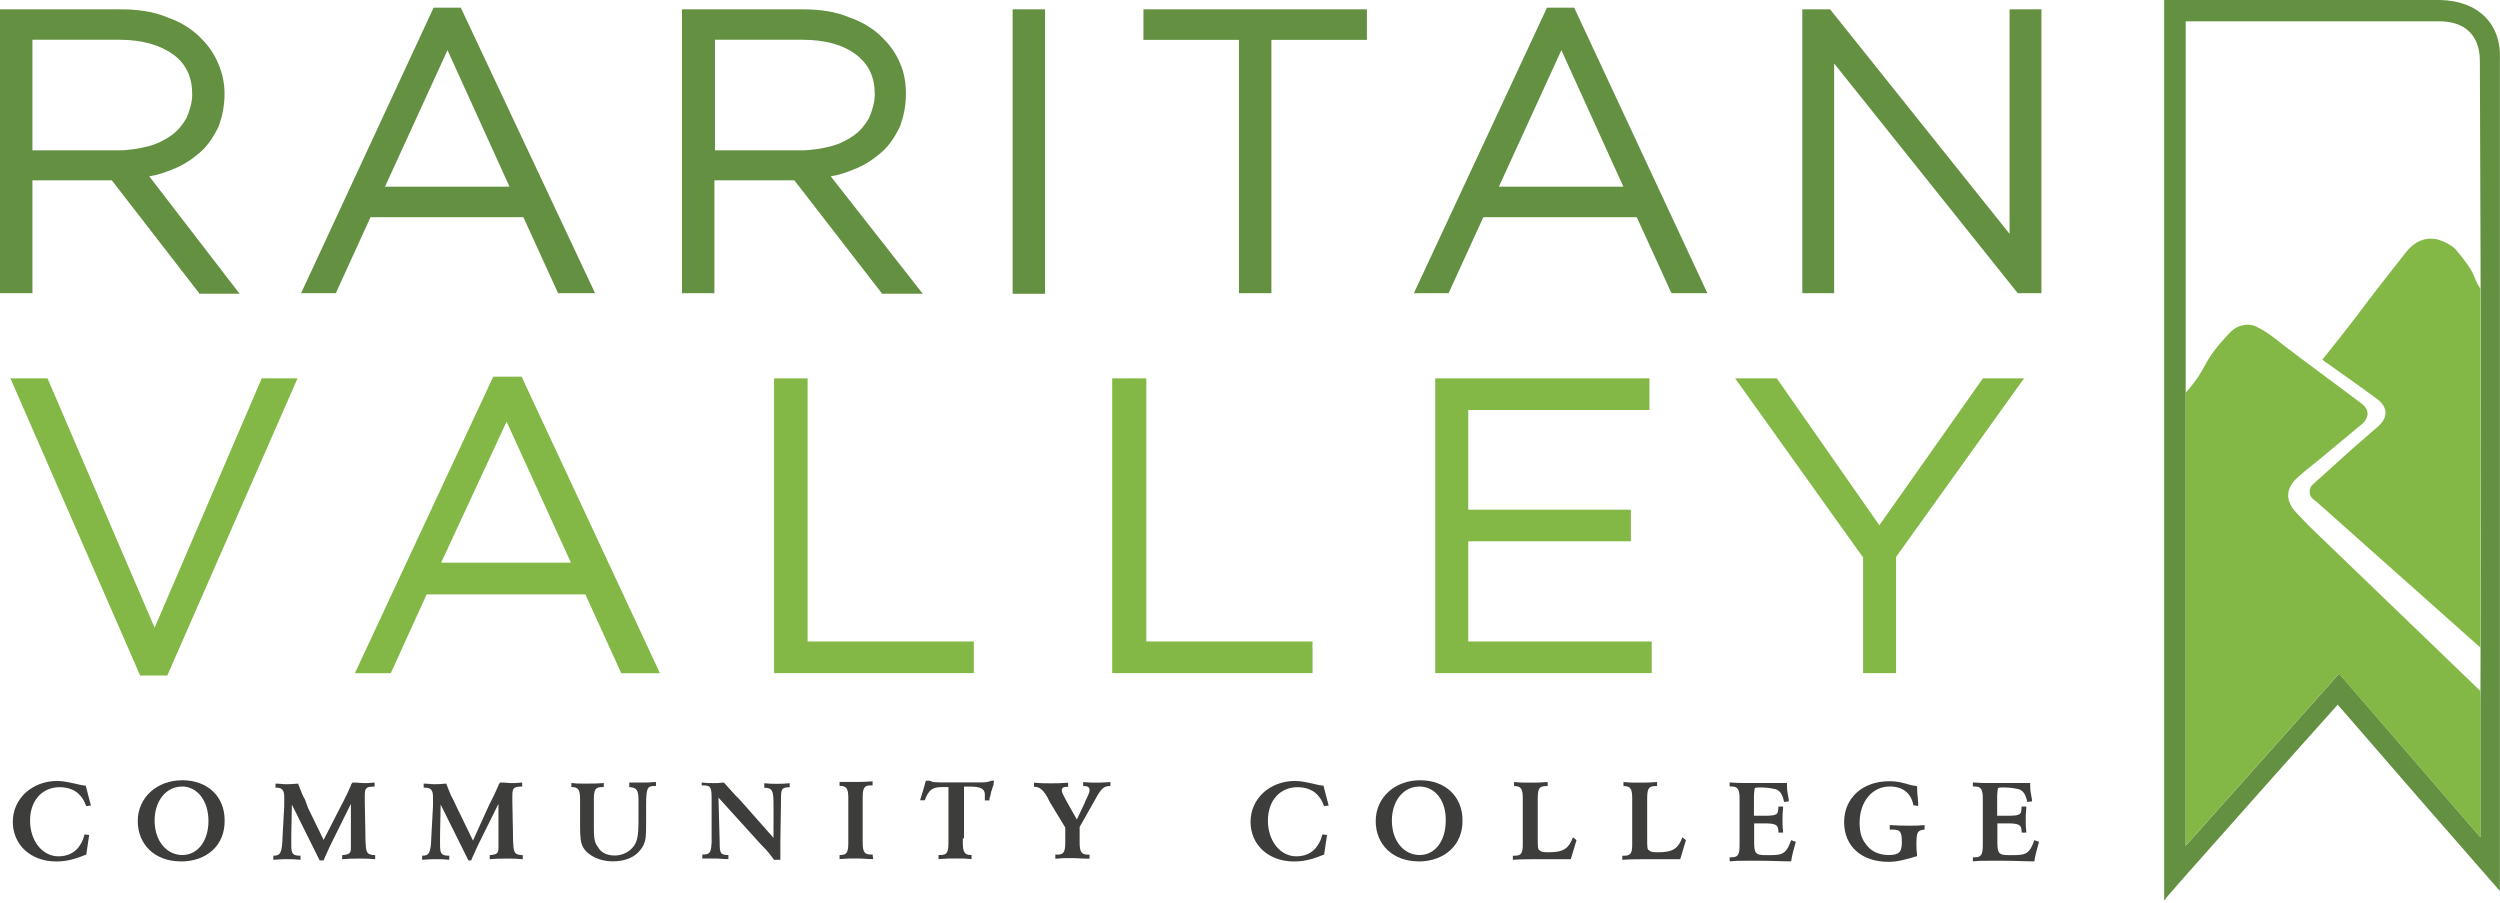 <svg width="180" height="65" viewBox="0 0 180 65" fill="none" xmlns="http://www.w3.org/2000/svg">
<path d="M8.505 10.825C9.297 10.825 10.004 10.697 10.676 10.533C11.304 10.368 11.882 10.076 12.339 9.747C12.796 9.419 13.132 9.005 13.425 8.505C13.632 8.005 13.839 7.426 13.839 6.805C13.839 5.563 13.425 4.649 12.504 3.942C11.59 3.278 10.297 2.863 8.626 2.863H2.335V10.825H8.505ZM14.339 21.108L8.048 12.982H2.335V21.108H0V0.671H8.669C9.919 0.671 11.09 0.835 12.047 1.25C13.004 1.578 13.882 2.121 14.503 2.785C15.003 3.285 15.417 3.863 15.71 4.57C16.003 5.234 16.167 5.984 16.167 6.727C16.167 7.641 16.003 8.426 15.71 9.176C15.374 9.84 14.96 10.504 14.375 10.997C13.789 11.497 13.168 11.911 12.418 12.197C11.918 12.404 11.333 12.611 10.747 12.696L17.252 21.151H14.332V21.108H14.339Z" fill="#649042"/>
<path d="M36.683 13.439L32.22 3.613L27.721 13.439H36.683ZM40.182 21.108L37.682 15.638H26.678L24.179 21.108H21.68L31.22 0.55H33.176L42.845 21.108H40.175H40.182Z" fill="#649042"/>
<path d="M116.882 13.439L112.419 3.613L107.921 13.439H116.882ZM120.346 21.108L117.846 15.638H106.799L104.3 21.108H101.801L111.384 0.55H113.34L122.931 21.108H120.346Z" fill="#649042"/>
<path d="M57.649 10.825C58.442 10.825 59.149 10.697 59.82 10.533C60.448 10.368 61.027 10.076 61.484 9.747C61.941 9.419 62.276 9.005 62.569 8.505C62.776 8.005 62.983 7.426 62.983 6.805C62.983 5.563 62.569 4.649 61.648 3.942C60.734 3.235 59.442 2.863 57.771 2.863H51.48V10.825H57.649ZM63.483 21.108L57.192 12.982H51.437V21.108H49.102V0.671H57.771C59.02 0.671 60.191 0.835 61.148 1.25C62.105 1.578 62.983 2.121 63.605 2.785C64.105 3.285 64.519 3.863 64.811 4.57C65.104 5.234 65.226 5.984 65.226 6.727C65.226 7.641 65.061 8.426 64.769 9.176C64.433 9.84 64.019 10.504 63.433 10.997C62.848 11.497 62.227 11.911 61.477 12.197C60.977 12.404 60.391 12.611 59.813 12.696L66.44 21.151H63.483V21.108Z" fill="#649042"/>
<path d="M75.245 0.671H72.91V21.151H75.245V0.671Z" fill="#649042"/>
<path d="M89.205 21.108V2.871H82.328V0.671H98.417V2.871H91.54V21.108H89.205Z" fill="#649042"/>
<path d="M145.276 21.108L132.058 4.57V21.108H129.766V0.671H131.765L144.69 16.838V0.671H146.982V21.108H145.276Z" fill="#649042"/>
<path d="M10.09 48.636L0.75 27.242H3.421L11.133 45.195L18.845 27.242H21.423L12.047 48.636H10.09Z" fill="#84B846"/>
<path d="M41.104 40.51L36.476 30.356L31.763 40.51H41.104ZM44.731 48.472L42.146 42.795H30.721L28.136 48.472H25.551L35.512 27.121H37.555L47.516 48.472H44.724H44.731Z" fill="#84B846"/>
<path d="M55.734 48.465V27.242H58.148V46.187H70.116V48.465H55.734Z" fill="#84B846"/>
<path d="M80.078 48.465V27.242H82.535V46.187H94.503V48.465H80.078Z" fill="#84B846"/>
<path d="M103.336 48.465V27.242H118.76V29.52H105.714V36.697H117.425V38.975H105.714V46.187H118.924V48.465H103.336Z" fill="#84B846"/>
<path d="M134.141 48.465V40.139L124.93 27.242H127.929L135.313 37.818L142.768 27.242H145.731L136.519 40.096V48.465H134.141Z" fill="#84B846"/>
<path d="M6.542 57.999L6.206 58.042C6.042 57.627 5.999 57.549 5.792 57.299C5.456 56.885 4.914 56.678 4.292 56.678C3.043 56.678 2.164 57.635 2.164 59.084C2.164 60.534 3.043 61.655 4.207 61.655C4.792 61.655 5.292 61.448 5.628 61.034C5.835 60.741 5.963 60.577 6.085 60.077L6.42 60.12L6.213 61.526C5.421 61.855 4.792 62.026 4.05 62.026C2.214 62.026 0.922 60.827 0.922 59.17C0.922 57.513 2.3 56.228 4.128 56.228C4.585 56.228 5.085 56.349 5.835 56.521C5.973 56.549 6.085 56.563 6.17 56.563L6.549 58.013L6.542 57.999Z" fill="#3D3D3C"/>
<path d="M13.088 56.635C11.96 56.635 11.132 57.67 11.132 59.077C11.132 60.569 12.01 61.562 13.131 61.562C14.252 61.562 15.009 60.526 15.009 59.112C15.009 57.663 14.217 56.627 13.088 56.627M13.003 62.019C11.168 62.019 9.918 60.819 9.918 59.12C9.918 57.42 11.296 56.178 13.131 56.178C14.967 56.178 16.173 57.377 16.173 59.041C16.216 60.826 14.924 62.026 13.003 62.026" fill="#3D3D3C"/>
<path d="M24.636 57.877C24.928 57.298 25.093 56.963 25.264 56.549C25.264 56.506 25.307 56.427 25.385 56.342C25.799 56.342 25.971 56.384 26.178 56.384C26.385 56.384 26.592 56.384 26.971 56.342V56.634H26.928C26.342 56.634 26.264 56.763 26.264 57.298V57.713L26.306 59.912C26.306 60.947 26.349 61.319 26.514 61.447C26.556 61.49 26.721 61.569 27.013 61.569V61.861C26.556 61.819 26.349 61.819 25.885 61.819C25.385 61.819 25.135 61.819 24.636 61.861V61.569C25.135 61.526 25.264 61.447 25.264 61.069V57.877L23.764 60.905L23.557 61.362L23.35 61.819L23.307 61.947H23.015L21.015 57.927L20.972 60.126V60.869C20.972 61.49 21.094 61.611 21.636 61.611V61.904C21.222 61.861 21.051 61.861 20.722 61.861C20.394 61.861 20.222 61.861 19.68 61.904V61.611C20.18 61.611 20.308 61.447 20.344 60.24L20.465 58.041V57.377C20.465 56.877 20.301 56.713 19.88 56.713H19.837V56.42C20.172 56.42 20.294 56.463 20.587 56.463C20.794 56.463 21.001 56.463 21.465 56.42L21.508 56.541L21.672 56.956C21.715 57.077 21.793 57.284 21.965 57.577L22.172 58.155L23.3 60.476L24.636 57.863V57.877Z" fill="#3D3D3C"/>
<path d="M35.261 57.877C35.553 57.298 35.718 56.963 35.889 56.549C35.889 56.506 35.932 56.427 36.011 56.342C36.425 56.342 36.596 56.384 36.803 56.384C37.01 56.384 37.217 56.384 37.596 56.342V56.634H37.553C36.967 56.634 36.889 56.763 36.889 57.298V57.713L36.932 59.912C36.932 60.947 36.974 61.319 37.139 61.447C37.182 61.49 37.346 61.569 37.639 61.569V61.861C37.182 61.819 36.974 61.819 36.51 61.819C36.011 61.819 35.761 61.819 35.261 61.861V61.569C35.761 61.526 35.889 61.447 35.889 61.069V57.877L34.389 60.905L34.182 61.362L33.975 61.819L33.932 61.947H33.725L31.726 57.927L31.683 60.126V60.869C31.683 61.49 31.805 61.611 32.347 61.611V61.904C31.933 61.861 31.762 61.861 31.433 61.861C31.105 61.861 30.933 61.861 30.391 61.904V61.611C30.89 61.611 31.019 61.447 31.055 60.24L31.176 58.041V57.377C31.176 56.877 31.012 56.713 30.591 56.713H30.505V56.42C30.84 56.42 30.962 56.463 31.255 56.463C31.462 56.463 31.669 56.463 32.133 56.42L32.176 56.541L32.34 56.956C32.383 57.077 32.462 57.284 32.633 57.577L32.926 58.198L34.054 60.519L35.261 57.863V57.877Z" fill="#3D3D3C"/>
<path d="M45.271 56.341H46.314C46.607 56.341 46.771 56.341 47.228 56.299V56.591H47.106C46.607 56.591 46.521 56.756 46.521 57.962V59.162C46.521 59.576 46.521 60.076 46.478 60.362C46.435 60.654 46.314 60.94 46.142 61.147C45.728 61.726 45.014 62.018 44.1 62.018C43.186 62.018 42.308 61.604 41.972 60.983C41.808 60.654 41.765 60.319 41.765 59.405V57.541C41.765 56.877 41.644 56.67 41.18 56.67H41.137V56.377C41.551 56.42 41.637 56.42 42.094 56.42C42.593 56.42 42.972 56.42 43.472 56.377V56.67H43.343C42.886 56.67 42.758 56.834 42.758 57.541V59.569C42.758 60.312 42.8 60.69 43.05 60.976C43.258 61.39 43.715 61.597 44.257 61.597C44.843 61.597 45.386 61.304 45.678 60.855C45.885 60.526 45.971 60.112 45.971 59.198V57.62C45.971 56.877 45.843 56.706 45.307 56.67V56.341H45.264H45.271Z" fill="#3D3D3C"/>
<path d="M51.816 60.612C51.816 61.397 51.859 61.526 52.316 61.562H52.444V61.854C51.987 61.854 51.816 61.812 51.523 61.812H50.566V61.526H50.609C51.109 61.526 51.195 61.397 51.237 60.655V57.584C51.237 56.713 51.195 56.549 50.652 56.549H50.523V56.342C50.859 56.384 51.023 56.384 51.316 56.384C51.652 56.384 51.773 56.384 52.109 56.342L52.237 56.47L52.53 56.799L52.944 57.256L53.237 57.548L55.693 60.326V57.841C55.693 56.884 55.565 56.72 55.029 56.72V56.392C55.444 56.434 55.615 56.434 55.943 56.434C56.272 56.434 56.443 56.434 56.857 56.392V56.684C56.272 56.684 56.229 56.806 56.229 57.598V57.927L56.186 60.576V61.904H55.729C55.394 61.447 55.272 61.283 54.772 60.783L51.73 57.427L51.816 60.619V60.612Z" fill="#3D3D3C"/>
<path d="M62.863 61.854C62.363 61.854 62.199 61.811 61.656 61.811C61.199 61.811 60.992 61.811 60.449 61.854V61.561H60.492C60.949 61.561 61.078 61.397 61.078 60.69V57.455C61.078 56.791 60.949 56.584 60.492 56.584H60.449V56.298H61.742C62.077 56.298 62.327 56.298 62.827 56.256V56.548H62.699C62.242 56.548 62.113 56.713 62.113 57.42V60.654C62.113 61.319 62.234 61.526 62.699 61.526H62.827L62.87 61.854H62.863Z" fill="#3D3D3C"/>
<path d="M69.324 60.362V60.69C69.324 61.354 69.452 61.561 69.909 61.561H69.952V61.854C69.495 61.811 69.367 61.811 68.91 61.811C68.453 61.811 68.16 61.811 67.574 61.854V61.561H67.703C68.16 61.561 68.288 61.397 68.288 60.69V56.67H67.831C67.167 56.67 66.874 56.834 66.582 57.62H66.246C66.41 57.12 66.582 56.498 66.66 56.213H66.953C67.16 56.334 67.289 56.334 68.288 56.334H70.331C70.959 56.334 71.081 56.334 71.373 56.213H71.58C71.537 56.334 71.537 56.42 71.537 56.506C71.409 56.798 71.409 56.963 71.373 56.963C71.33 57.127 71.33 57.291 71.245 57.462V57.627H70.909V57.213C70.909 56.798 70.616 56.634 69.824 56.634H69.409V60.362H69.324Z" fill="#3D3D3C"/>
<path d="M78.112 57.755C78.32 57.298 78.448 57.091 78.448 56.884C78.448 56.677 78.32 56.592 77.991 56.592V56.306C78.405 56.349 78.577 56.349 78.905 56.349C79.234 56.349 79.405 56.349 79.948 56.306V56.592C79.491 56.592 79.284 56.756 78.862 57.548L77.734 59.541V60.662C77.734 61.326 77.863 61.533 78.32 61.533H78.448V61.826C77.863 61.826 77.57 61.783 77.113 61.783C76.656 61.783 76.484 61.783 75.984 61.826V61.533H76.113C76.57 61.533 76.699 61.369 76.699 60.662V59.584L75.57 57.72L75.406 57.391C75.07 56.813 74.82 56.649 74.449 56.649V56.356C74.949 56.399 75.199 56.399 75.656 56.399C76.07 56.399 76.32 56.399 76.906 56.356V56.649C76.57 56.649 76.449 56.691 76.449 56.934C76.449 57.063 76.577 57.263 76.741 57.598L77.534 59.005L78.12 57.763L78.112 57.755Z" fill="#3D3D3C"/>
<path d="M95.666 57.999L95.331 58.042C95.166 57.627 95.123 57.549 94.916 57.299C94.581 56.885 94.038 56.678 93.417 56.678C92.167 56.678 91.289 57.635 91.289 59.084C91.289 60.534 92.167 61.655 93.331 61.655C93.917 61.655 94.416 61.448 94.752 61.034C94.959 60.741 95.088 60.577 95.209 60.077L95.545 60.12L95.338 61.526C94.545 61.855 93.917 62.026 93.167 62.026C91.332 62.026 90.039 60.827 90.039 59.17C90.039 57.513 91.417 56.228 93.245 56.228C93.702 56.228 94.202 56.349 94.952 56.521C95.09 56.549 95.202 56.563 95.288 56.563L95.666 58.013V57.999Z" fill="#3D3D3C"/>
<path d="M102.171 56.635C101.043 56.635 100.215 57.67 100.215 59.077C100.215 60.569 101.093 61.562 102.214 61.562C103.335 61.562 104.092 60.526 104.092 59.112C104.135 57.663 103.342 56.627 102.178 56.627M102.136 62.019C100.3 62.019 99.051 60.819 99.051 59.12C99.051 57.42 100.429 56.178 102.257 56.178C104.085 56.178 105.299 57.377 105.299 59.041C105.342 60.826 104.007 62.026 102.129 62.026" fill="#3D3D3C"/>
<path d="M113.51 60.49L113.096 61.861H110.968C110.304 61.861 109.547 61.861 108.926 61.904V61.612H109.054C109.511 61.612 109.64 61.447 109.64 60.826V57.47C109.64 56.806 109.511 56.599 109.054 56.599H109.011V56.306C109.426 56.349 109.597 56.349 110.097 56.349C110.682 56.349 110.89 56.349 111.432 56.306V56.599H111.304C110.847 56.599 110.718 56.763 110.718 57.47V60.291C110.718 61.076 110.718 61.162 110.882 61.24C111.011 61.362 111.175 61.362 111.546 61.362C112.589 61.362 112.96 61.069 113.253 60.283L113.503 60.49H113.51Z" fill="#3D3D3C"/>
<path d="M121.389 60.49L120.975 61.861H118.847C118.183 61.861 117.426 61.861 116.805 61.904V61.612H116.933C117.39 61.612 117.519 61.447 117.519 60.826V57.47C117.519 56.806 117.39 56.599 116.933 56.599H116.89V56.306C117.305 56.349 117.476 56.349 117.976 56.349C118.561 56.349 118.768 56.349 119.311 56.306V56.599H119.183C118.726 56.599 118.597 56.763 118.597 57.47V60.291C118.597 61.076 118.597 61.162 118.761 61.24C118.89 61.362 119.054 61.362 119.425 61.362C120.468 61.362 120.839 61.069 121.132 60.283L121.382 60.49H121.389Z" fill="#3D3D3C"/>
<path d="M128.384 58.127C128.341 58.541 128.341 58.705 128.341 59.076C128.341 59.405 128.341 59.576 128.384 59.947H128.048C128.048 59.369 127.884 59.283 126.963 59.283H126.299V60.654C126.299 61.44 126.42 61.569 127.092 61.569H127.506C127.963 61.569 128.256 61.526 128.463 61.361C128.67 61.197 128.798 60.947 128.963 60.49L129.298 60.612C129.17 61.069 129.005 61.647 128.963 62.018C128.213 62.018 127.713 61.975 126.792 61.975H125.663C125.078 61.975 124.914 61.975 124.535 62.018V61.726H124.664C125.121 61.726 125.249 61.561 125.249 60.854V57.498C125.249 56.834 125.121 56.627 124.664 56.627H124.535V56.334C124.992 56.377 125.164 56.377 125.871 56.377H128.663V56.541C128.663 56.998 128.705 57.041 128.791 57.577V57.698L128.456 57.741C128.327 57.163 128.163 56.956 127.87 56.827C127.663 56.784 127.284 56.698 126.827 56.698C126.413 56.698 126.328 56.698 126.328 56.827C126.328 56.87 126.285 57.113 126.285 57.327V58.734H126.913C127.956 58.734 128.041 58.691 128.041 58.069H128.377V58.112L128.384 58.127Z" fill="#3D3D3C"/>
<path d="M137.769 57.998C137.605 57.084 136.976 56.627 136.062 56.627C134.812 56.627 133.891 57.705 133.891 59.241C133.891 59.983 134.056 60.483 134.477 60.94C134.813 61.354 135.398 61.561 135.976 61.561C136.726 61.561 136.933 61.354 136.933 60.647C136.933 59.862 136.805 59.733 136.269 59.733H136.062V59.405C136.648 59.448 136.983 59.448 137.483 59.448C137.983 59.448 138.112 59.448 138.569 59.405V59.733C138.069 59.776 137.983 59.898 137.983 60.769C137.983 60.933 137.983 61.226 138.026 61.511V61.64C137.362 61.847 136.648 62.054 135.984 62.054C134.027 62.054 132.777 60.933 132.777 59.191C132.777 57.448 134.113 56.248 136.026 56.248C136.483 56.248 136.819 56.291 137.612 56.534C137.776 56.577 137.904 56.577 137.904 56.577C137.904 56.577 137.947 56.577 138.033 56.62C138.033 56.827 138.033 57.12 138.076 57.362L138.119 58.027L137.783 57.984L137.769 57.998Z" fill="#3D3D3C"/>
<path d="M145.896 58.127C145.853 58.541 145.853 58.705 145.853 59.076C145.853 59.405 145.853 59.576 145.896 59.947H145.56C145.56 59.369 145.396 59.283 144.475 59.283H143.811V60.654C143.811 61.44 143.932 61.569 144.603 61.569H145.017C145.475 61.569 145.767 61.526 145.974 61.361C146.181 61.197 146.31 60.947 146.474 60.49L146.81 60.612C146.681 61.069 146.517 61.647 146.474 62.018C145.724 62.018 145.225 61.975 144.303 61.975H143.175C142.59 61.975 142.425 61.975 142.047 62.018V61.726H142.175C142.632 61.726 142.761 61.561 142.761 60.854V57.498C142.761 56.834 142.632 56.627 142.175 56.627H142.047V56.334C142.504 56.377 142.675 56.377 143.382 56.377H146.174V56.541C146.174 56.998 146.217 57.041 146.303 57.577V57.698L145.967 57.741C145.839 57.163 145.674 56.956 145.382 56.827C145.175 56.784 144.796 56.698 144.339 56.698C143.925 56.698 143.839 56.698 143.839 56.827C143.839 56.87 143.796 57.113 143.796 57.327V58.734H144.425C145.467 58.734 145.553 58.691 145.553 58.069H145.889V58.112L145.896 58.127Z" fill="#3D3D3C"/>
<path d="M178.585 50.2V60.276L168.417 48.501L157.37 60.898V1.535H175.629C177.507 1.535 178.55 2.571 178.55 4.399C178.635 25.993 178.635 32.919 178.593 50.2M175.665 0H155.82V64.818C155.877 64.818 155.927 64.732 155.97 64.639L157.27 63.147C160.933 59.02 164.575 54.906 168.317 50.736C172.152 55.17 176.029 59.634 179.992 64.154C179.992 63.204 179.992 63.047 179.992 62.676V4.313C180.121 1.7 178.407 0.043 175.658 0" fill="#649042"/>
<path d="M178.593 20.794C177.907 19.737 178.45 19.916 176.836 17.988C176.543 17.652 175.958 17.367 175.501 17.238C174.544 17.031 173.787 17.445 173.208 18.188C172.002 19.723 170.788 21.258 169.624 22.829C168.831 23.865 168.038 24.864 167.203 25.9C167.331 25.943 167.367 26.064 167.496 26.107C168.702 26.978 169.916 27.806 171.08 28.678C171.959 29.299 171.994 30.084 171.123 30.791C170.552 31.277 169.988 31.777 169.417 32.27L166.582 34.826L166.453 34.947L166.36 35.083L166.31 35.247C166.26 35.469 166.317 35.712 166.496 35.89L166.553 35.94C166.624 35.997 166.682 36.054 166.789 36.126L178.585 46.623C178.607 36.711 178.614 30.106 178.585 20.787" fill="#84B846"/>
<path d="M177.958 49.143L166.225 37.847C165.939 37.539 165.647 37.24 165.361 36.94C164.483 36.026 164.568 35.112 165.49 34.326C166.118 33.748 166.825 33.248 167.489 32.669C168.367 31.927 169.16 31.298 170.031 30.556C170.61 30.063 170.617 29.477 169.996 29.028L167.489 27.157C166.461 26.4 165.44 25.636 164.404 24.843C163.819 24.386 163.276 23.929 162.612 23.601C161.948 23.186 161.112 23.393 160.612 23.886C158.342 26.257 159.12 26.307 157.363 28.278V60.904L168.41 48.508L178.579 60.276V50.207C178.579 50.05 178.579 49.9 178.579 49.743C178.393 49.572 178.186 49.372 177.958 49.151" fill="#84B846"/>
</svg>
